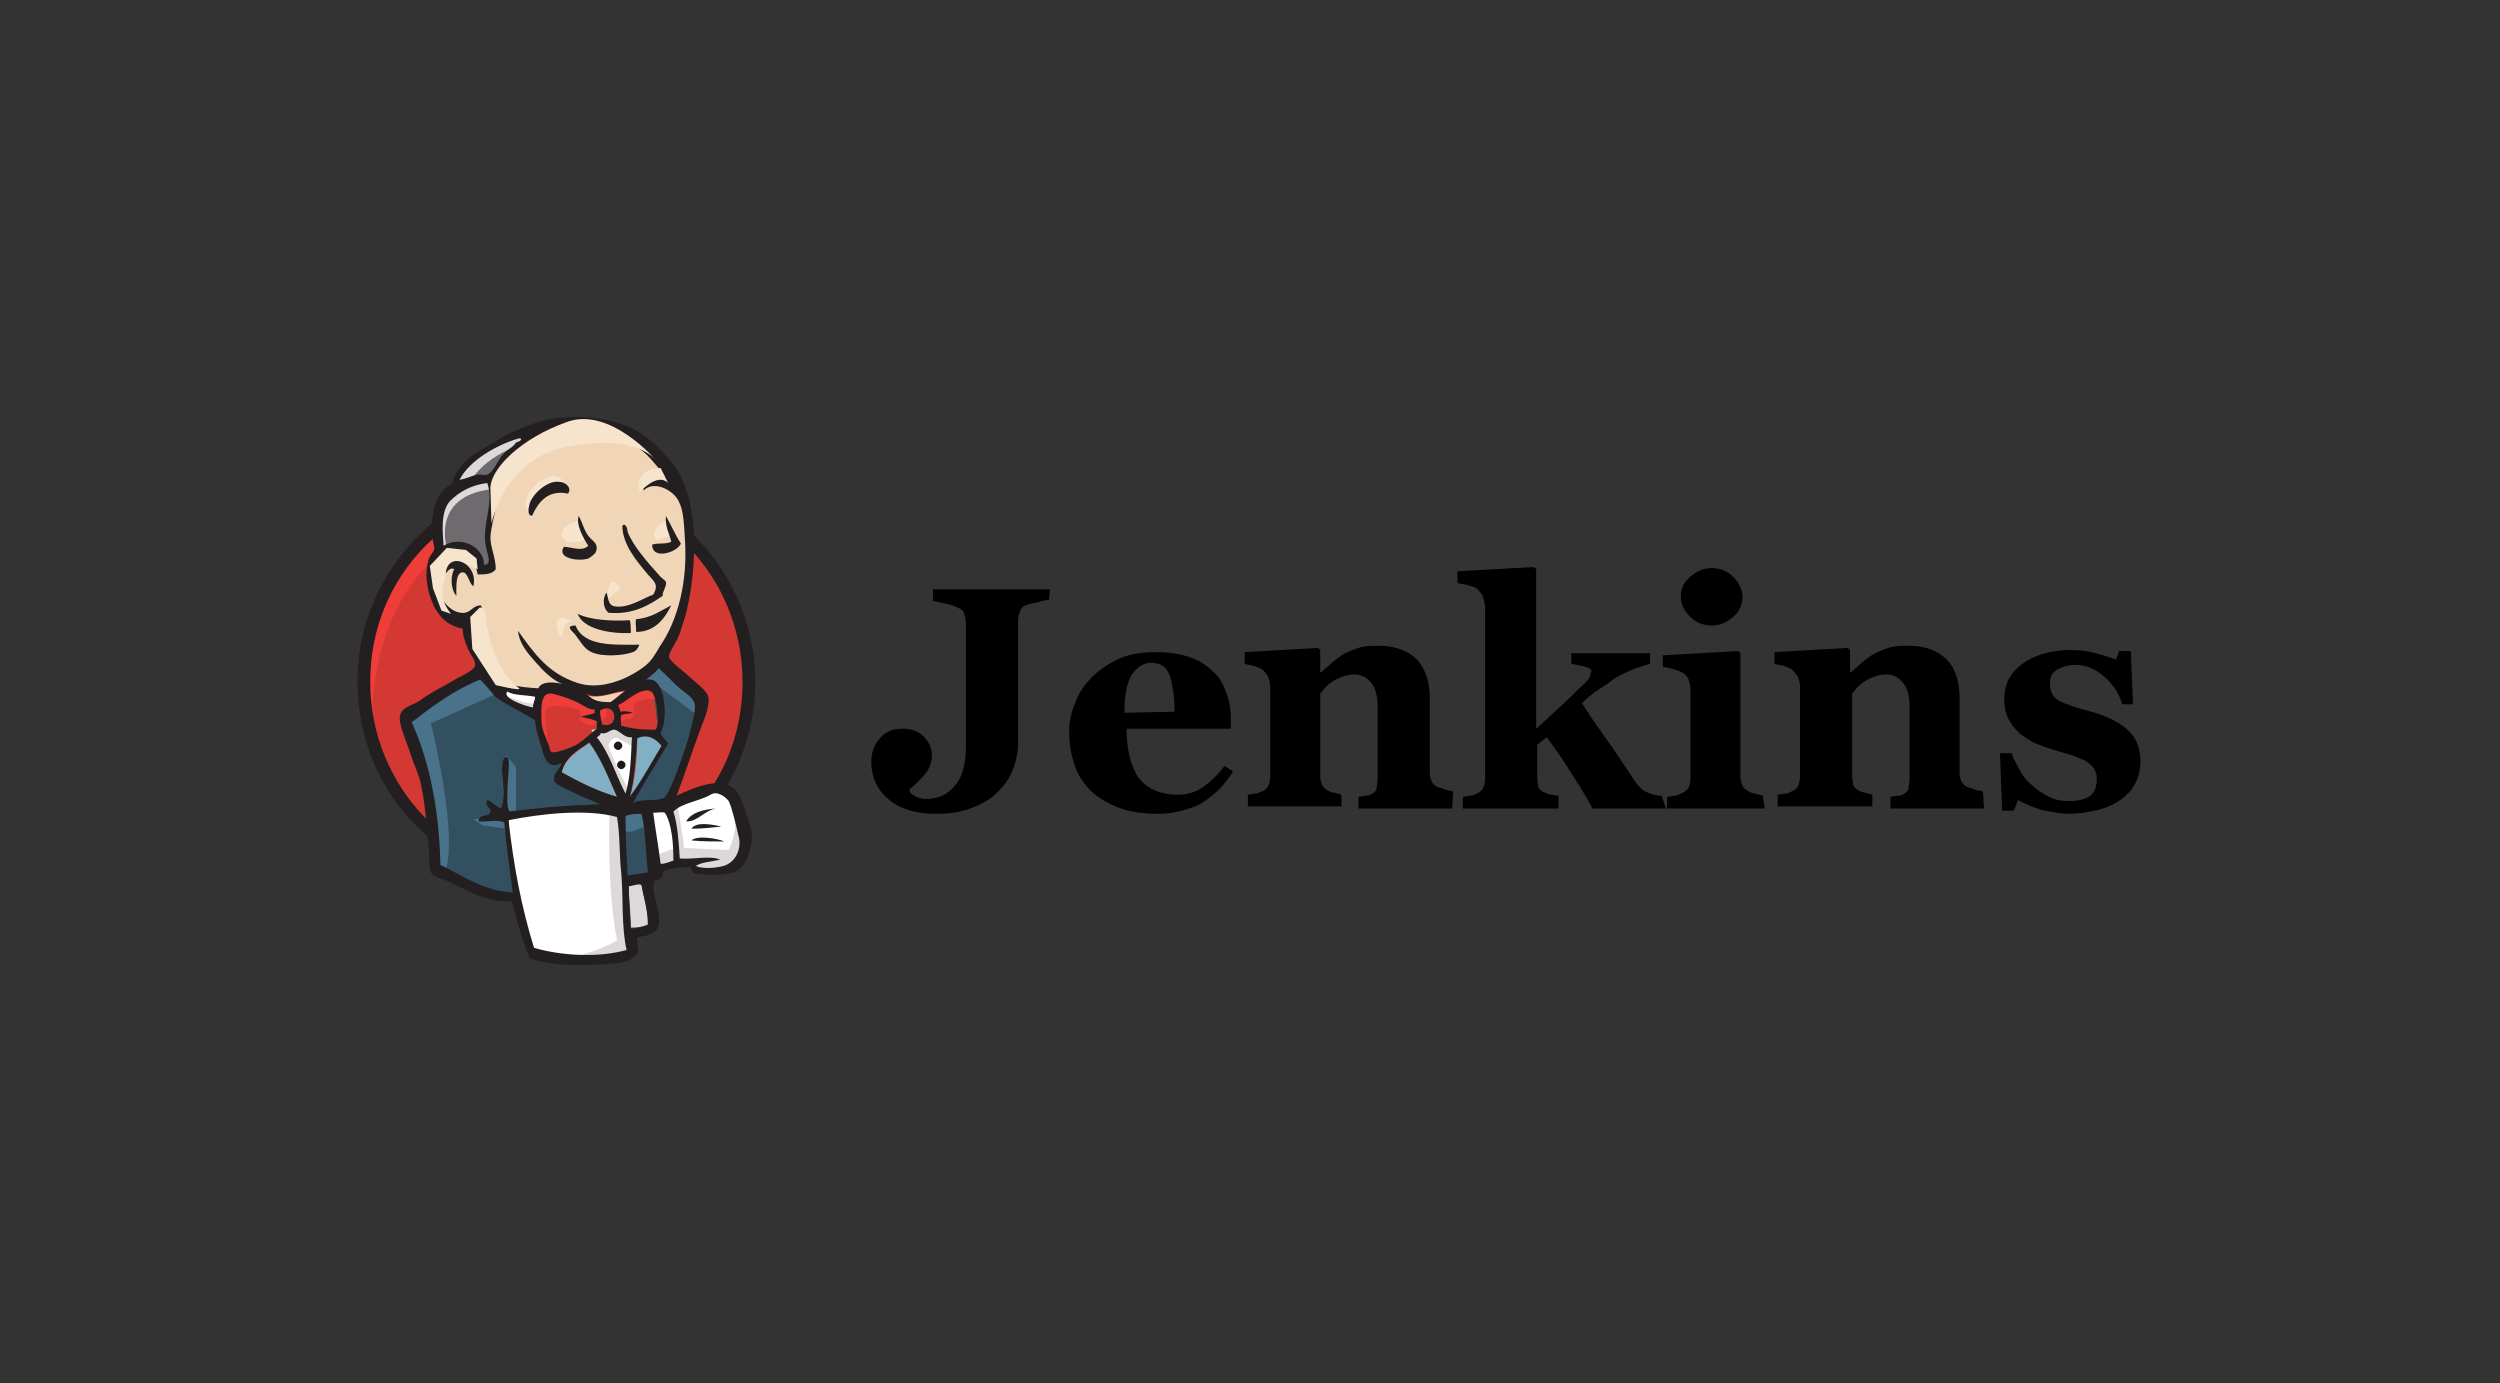 <?xml version="1.0" encoding="utf-8"?>
<!-- Generator: Adobe Illustrator 26.3.1, SVG Export Plug-In . SVG Version: 6.00 Build 0)  -->
<svg version="1.1" id="Layer_1" xmlns="http://www.w3.org/2000/svg" xmlns:xlink="http://www.w3.org/1999/xlink" x="0px" y="0px"
	 viewBox="0 0 235 130" style="enable-background:new 0 0 235 130;" xml:space="preserve">
<rect x="0" y="0" width="235" height="130" fill="#333333" stroke="none"/>
<style type="text/css">
	.st0{fill:#D33833;}
	.st1{fill:#EF3D3A;}
	.st2{fill:#231F20;}
	.st3{fill:#335061;}
	.st4{fill:#6D6B6D;}
	.st5{fill:#DCD9D8;}
	.st6{fill:#F0D6B7;}
	.st7{fill:#49728B;}
	.st8{fill:#FFFFFF;}
	.st9{fill:#81B0C4;}
	.st10{fill:#F7E4CD;}
	.st11{fill:#1D1919;}
</style>
<g>
	<g>
		<path class="st0" d="M70.5,64.1c0,10.2-8.1,18.5-18.1,18.5s-18.1-8.3-18.1-18.5s8.1-18.5,18.1-18.5S70.5,53.8,70.5,64.1"/>
		<path class="st1" d="M35,68.6c0,0-1.3-19.3,16.5-19.9l-1.2-2.1l-9.7,3.2l-2.8,3.2l-2.4,4.6L34,63.1l0.4,3.6"/>
		<path class="st2" d="M39.9,51.4c-3.2,3.3-5.1,7.7-5.1,12.7s2,9.5,5.1,12.7c3.2,3.3,7.6,5.3,12.4,5.3s9.2-2,12.4-5.3
			c3.2-3.3,5.1-7.7,5.1-12.7s-2-9.5-5.1-12.7c-3.2-3.3-7.6-5.3-12.4-5.3S43.1,48.2,39.9,51.4C39.9,51.4,39.9,51.4,39.9,51.4z
			 M39.1,77.6c-3.4-3.4-5.5-8.2-5.5-13.5s2.1-10,5.5-13.5c3.4-3.5,8.1-5.6,13.2-5.6s9.8,2.1,13.2,5.6S71,58.9,71,64.1
			s-2.1,10-5.5,13.5c-3.4,3.4-8.1,5.6-13.2,5.6S42.5,81,39.1,77.6"/>
		<path class="st3" d="M57.6,76.1l-9.9,0.4v1.7l0.8,5.8l-0.4,0.5l-6.9-2.3l-0.5-0.8l-0.7-7.8l-1.6-4.7l-0.3-1.1l5.5-3.8l1.7-0.7
			l1.5,1.9l1.3,1.2l1.5,0.5l0.7,0.2l0.8,3.6l0.6,0.8l1.6-0.6l-1.1,2.1l6,2.8L57.6,76.1"/>
		<path class="st4" d="M41.3,52l1.8-0.6l1.5,0.7l0.7,1.5l0.8-0.2l0.2-0.8L45.8,51l0.4-3.8l-0.3-2.1l1.2-1.5l2.7-2.1l-0.8-1l-3.8,1.9
			l-1.6,1.2l-0.9,1.9l-1.4,1.9L41,49.7L41.3,52"/>
		<path class="st5" d="M44.1,45.5c0,0,1-2.5,5.2-3.8c4.1-1.2,0.2-0.9,0.2-0.9L45,42.6l-1.7,1.7l-0.8,1.4L44.1,45.5 M42,51.5
			c0,0-1.5-4.8,4.1-5.5l-0.2-0.8l-3.8,0.9L41,49.7l0.3,2.3L42,51.5"/>
		<path class="st6" d="M60,64.2l-2.8,0.4L53.5,65l-2.4,0.1L48.7,65l-1.8-0.6l-1.6-1.7l-1.2-3.5l-0.3-0.8l-1.7-0.5l-1-1.6L40.5,54
			l0.8-2l1.8-0.6l1.5,0.7l0.7,1.5l0.8-0.2l0.3-0.3L46,51.6l-0.1-2l0.4-2.8v-1.6l1.2-2l2.2-1.6l3.8-1.7l4.3,0.6l3.7,2.7l1.7,2.8
			l1.1,2l0.3,5L64,57.2L62.5,61L61,63"/>
		<path class="st7" d="M46.9,65.1L40.5,68c0,0,2.7,10.7,1.3,14l-1-0.3l-0.1-4.1l-1.8-7.7l-0.8-2.1l6.8-4.6L46.9,65.1 M47.6,71
			l0.9,1.1v4.1h-1.1c0,0-0.2-2.9-0.2-3.2s0.2-1.6,0.2-1.6 M47.6,76.8L44.5,77l0.9,0.6l2.2,0.3"/>
		<path class="st3" d="M58.2,76.2l2.5-0.1l0.6,6.3l-2.6,0.3L58.2,76.2"/>
		<path class="st3" d="M59,76.2l3.9-0.2c0,0,1.6-4,1.6-4.2s1.4-5.8,1.4-5.8l-3.1-3.2L62,62.2l-1.7,1.7v6.4L59,76.2"/>
		<path class="st7" d="M60.7,75.7l-2.4,0.5l0.3,1.9c0.9,0.4,2.4-0.7,2.4-0.7 M60.7,63.6l4.8,3.6l0.2-1.7l-3.7-3.4L60.7,63.6"/>
		<path class="st8" d="M50,89.8L48.6,84l-0.7-4.3l-0.1-3.2l6.5-0.3h4l-0.4,7.2l0.6,5.6l-0.1,1l-5.2,0.4L50,89.8"/>
		<path class="st5" d="M57.3,76.1c0,0-0.3,7.2,0.7,12.3c0,0-2.1,1.3-5.1,1.7l5.8-0.2l0.7-0.4l-0.8-11.3l-0.2-2.4"/>
		<path class="st8" d="M61.5,81.9l2.7-0.8l5.1-0.3l0.8-2.3l-1.4-4.1l-1.6-0.2l-2.2,0.7l-2.1,1l-1.1-0.2l-0.9,0.3"/>
		<path class="st5" d="M61.5,80.5c0,0,1.8-0.8,2.1-0.8L62.8,76l0.9-0.3c0,0,0.6,3.6,0.6,4c0,0,3.9,0.2,4.2,0.2c0,0,0.8-1.6,0.6-3.2
			l0.8,2.2L70,80l-1.1,1.7L67.6,82l-2.1-0.1L64.9,81l-2.4,0.3l-0.8,0.3"/>
		<path class="st8" d="M58.8,75.6l-1.5-3.9l-1.6-2.3c0,0,0.3-1,0.8-1h1.6l1.5,0.6l-0.2,2.6L58.8,75.6"/>
		<path class="st5" d="M59.1,74.3c0,0-1.9-3.7-1.9-4.3c0,0,0.3-0.8,0.8-0.6c0.5,0.2,1.5,0.8,1.5,0.8v-1.3l-2.3-0.5l-1.6,0.2l2.7,6.3
			l0.5,0.1"/>
		<path class="st8" d="M50.6,65.2L48.7,65l-1.8-0.6v0.6l0.9,1l2.8,1.2"/>
		<path class="st5" d="M47.5,65.4c0,0,2.1,0.9,2.8,0.7l0.1,0.8l-1.9-0.4l-1.2-0.8L47.5,65.4"/>
		<path class="st0" d="M61.5,68.7c-1.2,0-2.2-0.2-3.2-0.4c0.1-0.4,0-0.8,0-1c0.3-0.2,0.7-0.2,1.1-0.2c-0.3-0.2-0.8-0.2-1.2-0.1
			c0-0.3-0.1-0.4-0.2-0.6c0.7-0.2,2.2-1.8,3.1-1.3c0.4,0.2,0.6,1.6,0.6,2.3C61.9,67.9,61.8,68.4,61.5,68.7"/>
		<path class="st1" d="M58.8,68.6c0,0-0.5-0.7-0.2-0.9s0.7,0,0.9-0.3c0.2-0.3,0-0.6,0.1-1s0.4-0.5,0.8-0.6s1.3-0.2,1.5,0.2l-0.4-1.2
			l-0.8-0.3L58,66l-0.2,0.8v1.5 M51.6,70.9c-0.1-1.1-0.2-2.2-0.3-3.2c-0.2-1.6,0.4-1.3,1.8-1.3c0.2,0,1.3,0.3,1.4,0.4
			c0.4,0.8-0.6,0.6,0.4,1.2c0.9,0.5,2.5-0.3,2.1-1.4c-0.2-0.2-1.1-0.1-1.4-0.2L54,65.5c-0.7-0.3-2.3-0.9-3-0.4
			c-1.8,1.3,0.1,4.4,0.8,5.7"/>
		<path class="st9" d="M62.2,70.1c-1,1.6-1.9,3.3-3,4.8c0.5-1.4,0.7-3.7,0.7-5.5C60.9,68.9,61.7,69.5,62.2,70.1"/>
		<path class="st2" d="M67.3,76c-1.1,0.2-1.8,1.3-2.8,1.2C65,76.4,66,76.1,67.3,76 M67.8,77.7c-0.9,0.1-1.9,0.2-2.8,0.2
			C65.4,77.2,67,77.5,67.8,77.7 M68.1,79.1c-1,0-2.2,0-3.1-0.1C65.5,78.5,67.4,78.8,68.1,79.1"/>
		<path class="st5" d="M60.3,83.1c0.2,1.2,0.6,2.5,0.6,3.8c-0.5,0.2-0.8,0.3-1.6,0.3c0-1.1-0.2-2.9-0.2-4C59.5,83.3,60,83,60.3,83.1
			"/>
		<path class="st6" d="M58.7,65c-0.5,0.3-0.9,0.7-1.4,1.1c-1,0.1-1.6-0.1-2.4-0.7c0-0.1,0.1,0,0.1-0.1C56.2,65.8,57.6,65.1,58.7,65"
			/>
		<path class="st9" d="M52.8,72.6c0.3-1.3,1.5-2,2.6-2.8c1.1,1.4,1.8,3.3,2.6,5.1C56.2,74.4,54.4,73.5,52.8,72.6"/>
		<path class="st2" d="M59.1,83.3c0,1.1,0.1,2.8,0.2,4c0.7,0,1-0.2,1.6-0.3c0.1-1.3-0.4-2.6-0.6-3.8C60,83,59.5,83.3,59.1,83.3z
			 M47.8,77.1c0.5,4.4,1.2,8.1,2.4,12c2.8,0.8,6.2,0.9,8.7,0.2c-0.5-2.2-0.3-4.9-0.5-7.2c-0.2-1.8-0.1-3.5-0.4-5.3
			C55.1,76,50.8,76.5,47.8,77.1L47.8,77.1L47.8,77.1L47.8,77.1z M58.8,76.7c0,1.9,0.1,3.8,0.2,5.6c0.7-0.1,1.2-0.2,1.9-0.3
			c-0.2-1.8-0.2-3.9-0.6-5.5C59.8,76.5,59.3,76.5,58.8,76.7L58.8,76.7L58.8,76.7z M62.5,76.4c-0.3-0.1-0.7,0-1.1,0
			c0.2,1.5,0.5,3.2,0.7,4.8c0.5,0,0.8-0.2,1.2-0.3C63.3,79.5,63.2,77.5,62.5,76.4L62.5,76.4z M68,81.4c1.1-0.3,1.8-1.6,1.4-2.9
			c-0.2-0.9-0.6-2.6-0.9-3.2c-0.3-0.4-1.1-1-1.7-0.6c-1,0.6-2.8,0.8-3.5,1.6c0.4,1.2,0.5,2.9,0.6,4.4c1.3,0.1,2.8-0.3,3.8,0.1
			c-0.7,0.2-1.7,0.2-2.3,0.6C66,81.7,67.3,81.6,68,81.4L68,81.4z M58,74.9c-0.8-1.8-1.5-3.6-2.6-5.1c-1.1,0.7-2.3,1.4-2.6,2.8
			C54.4,73.5,56.2,74.4,58,74.9L58,74.9L58,74.9z M59.9,69.4c-0.1,1.8-0.3,4.1-0.7,5.5c1.1-1.4,2-3.1,3-4.8
			C61.7,69.5,60.9,68.9,59.9,69.4L59.9,69.4L59.9,69.4z M57.8,68.6c-0.4-0.1-0.8,0.5-1.3,0.3c-0.1,0.2-0.2,0.3-0.4,0.4
			c1.2,1.5,1.8,3.6,2.7,5.3c0.5-1.7,0.5-3.5,0.6-5.3C58.7,69.4,58.3,68.7,57.8,68.6L57.8,68.6L57.8,68.6z M56.4,66.8
			c0,0.5,0.1,0.7,0.2,1.3C58.3,68.6,58,65.8,56.4,66.8L56.4,66.8z M54.6,66.2c-0.7-0.4-1.8-0.8-2.7-1c-1.2-0.2-1,1.6-1,2.6
			c0,0.8,0.5,1.7,0.7,2.3c0.1,0.3,0.1,0.6,0.3,0.6c0.4,0.1,1.7-0.4,2.1-0.6c0.8-0.4,1.4-1.1,2.1-1.6c0-0.2,0-0.4,0-0.7
			c-0.4-0.2-0.9-0.3-1.5-0.4c0.4-0.2,1-0.2,1.3-0.4v-0.3C55.3,66.7,55,66.4,54.6,66.2L54.6,66.2C54.6,66.2,54.6,66.2,54.6,66.2z
			 M47.7,65c-0.6,0.6,1.7,1.4,2.4,1.5c0-0.4,0.2-0.7,0.2-1C49.4,65.3,48.3,65.4,47.7,65L47.7,65L47.7,65L47.7,65z M55.1,65.2
			C55.1,65.2,55,65.3,55.1,65.2c0.7,0.7,1.2,0.8,2.3,0.8c0.5-0.3,0.9-0.7,1.4-1.1C57.6,65,56.2,65.8,55.1,65.2L55.1,65.2L55.1,65.2z
			 M61.8,67.3c0-0.7-0.2-2.1-0.6-2.3c-0.9-0.5-2.4,1-3.1,1.3c0.1,0.2,0.2,0.4,0.2,0.6c0.4-0.1,0.9,0,1.2,0.1
			c-0.4,0.1-0.8,0.1-1.1,0.2c-0.1,0.3,0,0.6,0,1c0.9,0.3,2,0.4,3.2,0.4C61.8,68.4,61.9,67.9,61.8,67.3L61.8,67.3L61.8,67.3z
			 M46.7,65.6c-0.2-0.1-1.5-1.8-1.6-1.7c-2.3,0.9-4.5,2.5-6.4,4c1.8,3.9,2.6,8.7,2.7,13.4c2.1,1,3.9,2.4,6.8,2.6
			c-0.3-2.3-0.6-4.4-0.8-6.6c-0.7-0.3-1.7,0-2.4-0.1c0-0.8,1-0.3,1.1-0.9c0.1-0.4-0.6-0.4-0.3-1.1c0.5,0.2,0.8,0.6,1.3,0.8
			c0.5-1.1,0-3.1,0.1-4c0-0.2,0.1-1,0.5-0.8c0.3,0.1,0,2.1,0,3c0,0.8-0.1,1.6,0.2,2.1c2.8-0.4,5.5-0.6,8.5-0.7
			c-0.7-0.3-1.4-0.6-2.3-1c-0.5-0.3-1.9-0.8-2-1.2c-0.2-0.7,0.6-1.1,0.7-1.7c-1.4,0.8-1.7-0.7-2-1.8c-0.3-0.9-0.5-1.7-0.5-2.2
			C49,66.9,47.7,66.3,46.7,65.6L46.7,65.6L46.7,65.6L46.7,65.6z M60.6,64c1.9-0.9,2.3,3.5,1.5,4.9c0.1,0.4,0.5,0.6,0.7,1
			c-1.1,1.9-2.3,3.7-3.3,5.6c0.8-0.5,2-0.1,2.9-0.5c0.3-0.2,0.6-0.9,0.9-1.6c0.7-1.8,1.5-4,1.8-5.6c0.1-0.4,0.3-1.2,0.2-1.6
			c-0.1-0.6-0.9-1.1-1.3-1.4c-0.8-0.7-1.3-1.3-2.1-2C61.6,63.3,60.9,63.7,60.6,64L60.6,64L60.6,64L60.6,64z M42.3,47.1
			c-0.9,1-0.7,2.9-0.6,4.2c1.6-1,3.8,0.1,3.8,1.8c0.8,0,0.3-1,0.2-1.6c-0.5-2,0.8-4.2,0.1-6.1C44.3,45.6,43.2,46.2,42.3,47.1
			L42.3,47.1L42.3,47.1z M48.8,41.2c-2.1,0.6-4.7,2.1-5.6,3.9c0.7-0.1,1.1-0.4,1.8-0.5c0.2,0,0.6,0.1,0.8,0c0.6-0.2,1-1.4,1.5-1.9
			c0.4-0.5,0.9-0.6,1.2-1.1c0.2-0.1,0.5-0.1,0.5-0.4C49,41.3,48.9,41.2,48.8,41.2L48.8,41.2L48.8,41.2z M59.6,41.8
			c-2.1-1.2-5.8-2.1-8-1c-1.8,0.9-4.3,2.4-5.2,4.3c0.8,1.8-0.2,3.6-0.3,5.4c0,1,0.5,1.9,0.5,3c-0.3,0.5-1.1,0.5-1.7,0.5
			c-0.2-1-0.5-2-1.5-2.2c-1.4-0.2-2.4,1-2.5,2.2c-0.1,1.4,1.1,3.8,2.8,3.6c0.6-0.1,0.8-0.7,1.5-0.7c0.4,0.8-0.6,1-0.7,1.5
			c0,0.2,0.1,0.7,0.2,1c0.3,1.2,1,2.9,1.6,3.8c0.8,1.2,2.5,1.4,4.3,1.5c0.3-0.7,1.5-0.6,2.3-0.4c-0.9-0.3-1.8-1.2-2.5-2
			c-0.8-0.9-1.6-1.8-1.7-3c1.5,2.1,2.8,4,5.6,4.9c2.1,0.7,4.6-0.3,6.2-1.5c0.7-0.5,1.1-1.2,1.5-1.9c1.8-2.6,2.6-6.2,2.4-9.8
			c-0.1-1.5-0.1-2.9-0.6-3.9c-0.5-1-2.3-2-3.3-1c-0.2-1,0.8-1.6,2.1-1.3C61.7,43.8,60.8,42.5,59.6,41.8L59.6,41.8L59.6,41.8
			L59.6,41.8z M63.6,74.8c1.7-0.8,4.8-2.2,5.9,0c0.4,0.8,0.8,2.2,1.1,3.1c0.3,1.2-0.3,3.7-1.6,4.1c-1.1,0.3-2.4,0.3-3.7,0.1
			c-0.2-0.1-0.3-0.3-0.4-0.6c-0.9,0-1.8,0.1-2.6,0.4c0.1,0.7-0.4,0.8-0.8,0.9c-0.3,1.3,0.7,3,0.4,4.2c-0.2,0.8-1.2,1-2,1.1
			c0,0.5,0,0.8,0.1,1.3c-0.2,0.6-1,1-1.7,1.1c-2.4,0.3-6.1,0.4-8.5-0.4c-0.7-1.6-1.2-3.6-1.7-5.4c-2.3,0.2-4.1-1-5.9-1.8
			c-0.6-0.3-1.4-0.4-1.7-0.9c-0.2-0.5-0.1-1.3-0.2-2.2c-0.2-2.1-0.3-4.2-0.8-6.4c-0.3-1-0.7-1.8-1-2.8c-0.3-0.9-0.8-2-0.9-2.8
			c-0.2-1.3,1-1.4,1.8-1.9c1.2-0.9,2.2-1.3,3.5-2.1c0.4-0.2,1.6-0.8,1.7-1.1c0.3-0.5-0.5-1.3-0.6-1.7c-0.3-0.7-0.5-1.2-0.5-1.9
			c-1.1-0.2-1.9-0.8-2.4-1.6c-0.8-1.2-1.4-3.5-0.7-5.2c0.1-0.1,0.3-0.4,0.4-0.6c0.1-0.4-0.2-1-0.2-1.4c-0.1-2.2,0.4-4.2,1.9-4.8
			c0.6-2.4,2.8-3.2,4.9-4.5c0.8-0.5,1.6-0.7,2.5-1.1c3.1-1.2,8-0.9,10.6,1c1.1,0.8,2.9,2.6,3.5,3.9c1.7,3.4,1.5,9,0.4,13.2
			c-0.2,0.5-0.4,1.4-0.7,2c-0.2,0.5-0.9,1.4-0.8,1.8c0.1,0.4,1.6,1.5,1.9,1.8c0.6,0.6,1.7,1.3,1.8,2c0.1,0.7-0.3,1.8-0.6,2.5
			C65.1,70.5,64.4,72.7,63.6,74.8"/>
		<g>
			<path class="st10" d="M44.9,53.5l-0.1-1l-1-0.8L42,51.5l-1.6,1.7l0.3,2.1l0.8,2.1l0.9,0.3c-1.3-1.6-0.7-2.7-0.4-4.2
				C42.3,52,44.8,53.5,44.9,53.5L44.9,53.5z"/>
			<polygon class="st10" points="44.9,53.5 44.9,53.5 44.9,53.5 			"/>
			<path class="st10" d="M45.6,57.6c-0.1-0.5-0.5-0.5-0.5-0.5l-0.9,0.9l0.2,3l2.2,3.4c0,0,2.5,0.6,2.2,0.3
				C45.9,62.4,45.7,58.1,45.6,57.6L45.6,57.6z"/>
			<path class="st10" d="M52.8,50.2c0,1,1.7,0.9,2.2,0.5L54.3,49C54.3,49,52.8,49.3,52.8,50.2z"/>
			<path class="st10" d="M53.2,39.7C49,41.2,46,44.1,46.1,46c0.1,3.2,0.1,3.2,0.1,3.2l0,0c0,0,1.2-6.1,7.1-7.2
				c4.9-1,7.5,0.2,8.4,1.3C61.7,43.3,57.3,38.1,53.2,39.7L53.2,39.7z"/>
			<path class="st10" d="M62.8,45.4L62.1,44c0,0-2-0.1-2.1,1.7c0,0,0,0.3,0.2,0.5C60.2,46.2,61.8,44.4,62.8,45.4L62.8,45.4z"/>
			<path class="st10" d="M62.7,49c0,0-1.1,0.2-1.2,1.2c-0.1,1,1.2,0.2,1.5,0.2C62.9,50.4,62.7,49,62.7,49z"/>
			<path class="st10" d="M57.7,54.7c-0.6-0.2-0.7,1.9-0.7,1.9c-0.1-0.3,1.3-1.2,1.3-1.2S58.2,54.9,57.7,54.7L57.7,54.7z"/>
			<path class="st10" d="M53.4,46.4L53.4,46.4L53.4,46.4z"/>
			<path class="st10" d="M53.4,46.4c0-0.2-0.4-2.7-2.7-1.1c-1.5,1-1.4,2.5-1.1,2.8s0.2,0.8,0.4,0.5c0.2-0.4,0.2-1.6,0.9-2
				C51.7,46.1,52.9,45.8,53.4,46.4z"/>
			<path class="st10" d="M52.4,58.3L52.4,58.3c-0.2,0.2,0.2,1.5,0.2,1.5l0.3,0.1c-0.1-1.4,0.8-1.5,0.8-1.5
				C53,57.9,52.5,58.1,52.4,58.3L52.4,58.3z"/>
		</g>
		<path class="st11" d="M58.5,70.1c0,0.2-0.2,0.4-0.4,0.4s-0.4-0.2-0.4-0.4s0.2-0.4,0.4-0.4S58.5,69.9,58.5,70.1 M58.8,71.9
			c0,0.2-0.2,0.4-0.4,0.4s-0.4-0.2-0.4-0.4s0.2-0.4,0.4-0.4S58.8,71.7,58.8,71.9"/>
		<path class="st2" d="M53.4,46.4c-1.9-0.4-2.8,0.8-3.4,2.1c-0.5-0.1-0.3-0.8-0.2-1.2c0.3-0.9,1.7-2.2,2.8-2
			C53.1,45.3,53.8,45.8,53.4,46.4 M62.6,48.5L62.6,48.5c0.5,0.9,0.9,1.8,1.4,2.6c-0.3,0.8-2.7,1.6-2.7,0.1c0.5-0.2,1.4,0,1.8-0.3
			C62.9,50.1,62.5,49.5,62.6,48.5 M54.4,48.5c0.4,0.7,0.5,1.5,1.1,2.1c0.3,0.3,0.8,0.6,0.5,1.3c-0.1,0.2-0.5,0.5-0.7,0.6
			c-0.9,0.3-3,0-2.3-1.1c0.7,0,1.7,0.5,2.3-0.1C54.9,50.7,54.1,49.3,54.4,48.5 M62.3,56c-1.3,0.9-2.8,1.8-5.1,1.6
			c-0.5-0.4-0.6-1.3-0.2-1.9c0.2,0.4,0.1,1.2,0.8,1.3c1.3,0.2,2.7-0.8,3.6-1.1c0.6-1,0-1.3-0.5-1.9c-1-1.2-2.4-2.8-2.4-4.6
			c0.4-0.3,0.5,0.5,0.5,0.6c0.5,1.3,1.9,2.9,2.9,4c0.2,0.3,0.6,0.5,0.7,0.7C62.7,55.1,62.2,55.7,62.3,56 M44.5,55.1
			c-0.4-0.2-0.5-1.3-1-1.3c-0.7,0-0.6,1.4-0.6,2.2c-0.5-0.5-0.6-1.8-0.2-2.5c-0.4-0.2-0.6,0.2-0.8,0.4C42.1,51.7,45,52.9,44.5,55.1
			 M63.1,56.9c-0.6,1.2-1.5,2.5-3.3,2.5c0-0.4-0.1-1,0-1.2C61.2,58.1,62.1,57.4,63.1,56.9 M54.3,57.7c1.2,0.6,3.3,0.7,4.9,0.6
			c0.1,0.3,0.1,0.8,0.1,1.2C57.3,59.6,54.8,59.1,54.3,57.7 M54.1,58.8c0.8,2,3.6,1.8,6,1.8c-0.1,0.3-0.3,0.6-0.6,0.7
			c-0.8,0.3-2.8,0.5-3.9,0c-0.7-0.3-1.1-1.1-1.5-1.6C53.9,59.4,53,58.8,54.1,58.8"/>
	</g>
	<path d="M98.6,56.4c-0.4,0-0.7,0.1-1,0.2c-0.3,0.1-0.6,0.1-0.9,0.2c-0.4,0.1-0.7,0.3-0.8,0.6c-0.1,0.3-0.2,0.6-0.2,0.9v11.4
		c0,1.1-0.2,2-0.6,2.9s-1,1.6-1.7,2.2s-1.6,1-2.5,1.3C90,76.4,89,76.5,88,76.5c-1.8,0-3.3-0.4-4.4-1.3s-1.7-2.1-1.7-3.6
		c0-0.9,0.3-1.6,0.8-2.2c0.5-0.6,1.2-0.9,2.1-0.9c0.8,0,1.5,0.2,2,0.7s0.8,1.1,0.8,1.8c0,0.6-0.2,1.2-0.6,1.7s-0.9,1-1.5,1.5v0.2
		c0.1,0.2,0.3,0.3,0.6,0.5c0.3,0.1,0.6,0.2,0.9,0.2c1.2,0,2.1-0.4,2.8-1.3c0.7-0.8,1-2.1,1-3.8V58.5c0-0.3-0.1-0.6-0.2-0.9
		s-0.4-0.4-0.8-0.6c-0.3-0.1-0.6-0.2-1.1-0.3c-0.4-0.1-0.8-0.2-1-0.2v-1.1h11L98.6,56.4L98.6,56.4L98.6,56.4L98.6,56.4z M115.9,72.5
		c-0.3,0.6-0.8,1.1-1.2,1.6c-0.5,0.5-1,0.9-1.6,1.3c-0.6,0.4-1.3,0.6-2,0.8s-1.4,0.3-2.3,0.3c-1.4,0-2.7-0.2-3.7-0.6
		s-1.9-0.9-2.6-1.6s-1.2-1.5-1.5-2.4c-0.3-0.9-0.5-1.9-0.5-3.1c0-1,0.2-1.9,0.6-2.8c0.3-0.9,0.9-1.7,1.6-2.4s1.5-1.2,2.5-1.7
		c1-0.4,2.1-0.6,3.4-0.6c1.3,0,2.5,0.2,3.3,0.5c0.9,0.3,1.6,0.8,2.2,1.4c0.6,0.5,0.9,1.2,1.2,2c0.3,0.8,0.4,1.6,0.4,2.4v0.9h-9.8
		c0,2,0.4,3.5,1.1,4.6c0.8,1,2,1.6,3.7,1.6c0.9,0,1.7-0.2,2.5-0.8c0.7-0.5,1.3-1.1,1.9-1.9L115.9,72.5L115.9,72.5L115.9,72.5
		L115.9,72.5z M110.4,66.9c0-0.6,0-1.2-0.1-1.8s-0.2-1.1-0.3-1.5c-0.2-0.5-0.4-0.8-0.7-1c-0.3-0.2-0.6-0.3-1.1-0.3
		c-0.7,0-1.3,0.4-1.8,1.1c-0.5,0.8-0.7,2-0.7,3.6L110.4,66.9L110.4,66.9L110.4,66.9z M136.5,76h-8.8v-1.1c0.2,0,0.4-0.1,0.7-0.1
		s0.5-0.1,0.6-0.2c0.2-0.1,0.4-0.3,0.4-0.5s0.1-0.5,0.1-0.9v-6.8c0-1-0.2-1.7-0.6-2.2s-0.9-0.8-1.6-0.8c-0.4,0-0.8,0.1-1.1,0.2
		c-0.3,0.1-0.7,0.3-1,0.5c-0.3,0.2-0.5,0.4-0.7,0.6l-0.4,0.5v7.8c0,0.3,0.1,0.6,0.2,0.8c0.1,0.2,0.3,0.4,0.5,0.5
		c0.2,0.1,0.3,0.2,0.6,0.2c0.2,0.1,0.5,0.1,0.7,0.2v1.1h-8.8v-1.1c0.2,0,0.5-0.1,0.7-0.1c0.2,0,0.4-0.1,0.6-0.2
		c0.3-0.1,0.5-0.3,0.6-0.5s0.2-0.5,0.2-0.9v-8.5c0-0.3-0.1-0.6-0.2-0.9c-0.2-0.3-0.3-0.5-0.6-0.7c-0.2-0.1-0.4-0.2-0.7-0.3
		c-0.3-0.1-0.6-0.1-0.9-0.2v-1.1l6.9-0.4l0.2,0.2v2.1h0.1c0.3-0.3,0.7-0.6,1-0.9c0.4-0.3,0.7-0.6,1.1-0.8c0.3-0.2,0.8-0.4,1.4-0.6
		c0.6-0.2,1.2-0.2,1.9-0.2c1.6,0,2.8,0.5,3.6,1.3c0.8,0.9,1.2,2.1,1.2,3.6v7.1c0,0.3,0.1,0.6,0.2,0.8s0.3,0.4,0.6,0.5
		c0.2,0.1,0.4,0.1,0.6,0.2c0.2,0.1,0.5,0.1,0.8,0.2L136.5,76L136.5,76L136.5,76L136.5,76z M156.6,76h-6.9c-0.8-1.5-1.6-2.7-2.3-3.8
		c-0.6-1-1.3-1.9-2-2.9l-0.9,0.7v3.2c0,0.3,0.1,0.6,0.1,0.8c0.1,0.2,0.3,0.4,0.6,0.5c0.2,0.1,0.4,0.2,0.6,0.2s0.5,0.1,0.7,0.1V76h-9
		v-1.1c0.2,0,0.5-0.1,0.7-0.1c0.2,0,0.4-0.1,0.6-0.2c0.3-0.1,0.5-0.3,0.6-0.5s0.2-0.5,0.2-0.9V57.1c0-0.3-0.1-0.6-0.2-1
		c-0.1-0.3-0.4-0.6-0.6-0.8c-0.2-0.1-0.5-0.2-0.8-0.3c-0.4-0.1-0.7-0.1-1-0.2v-1.1l7.2-0.4l0.2,0.2v15c0.7-0.6,1.5-1.4,2.4-2.2
		c0.9-0.8,1.6-1.6,2.2-2.1c0.3-0.3,0.5-0.6,0.5-0.8c0-0.2,0.1-0.3,0.1-0.3c0-0.2-0.2-0.3-0.5-0.4c-0.3-0.1-0.8-0.2-1.4-0.3v-1h7.4v1
		c-1,0.3-1.7,0.5-2.2,0.8c-0.5,0.2-1.1,0.5-1.7,1c-0.4,0.3-0.8,0.5-1.2,0.8c-0.4,0.3-0.8,0.6-1.3,1.1c0.9,1.4,1.8,2.7,2.6,3.8
		s1.6,2.4,2.5,3.7c0.3,0.4,0.7,0.8,1.1,0.9c0.4,0.2,0.9,0.3,1.3,0.3L156.6,76L156.6,76L156.6,76z M165.9,76h-9.2v-1.1
		c0.3,0,0.5-0.1,0.7-0.1s0.4-0.1,0.6-0.2c0.3-0.1,0.5-0.3,0.7-0.5c0.1-0.2,0.2-0.5,0.2-0.9v-8.5c0-0.3-0.1-0.6-0.2-0.9
		c-0.2-0.3-0.4-0.5-0.6-0.6c-0.2-0.1-0.4-0.2-0.8-0.3s-0.7-0.2-1-0.2v-1.1l7.1-0.4l0.2,0.2v11.6c0,0.3,0.1,0.6,0.2,0.9
		c0.1,0.2,0.4,0.4,0.6,0.5c0.2,0.1,0.4,0.2,0.6,0.2c0.2,0.1,0.5,0.1,0.7,0.2L165.9,76L165.9,76L165.9,76L165.9,76z M163.8,56.1
		c0,0.7-0.3,1.4-0.9,1.9s-1.2,0.8-2,0.8s-1.5-0.3-2-0.8s-0.9-1.1-0.9-1.9s0.3-1.4,0.9-1.9s1.2-0.8,2-0.8s1.5,0.3,2,0.8
		S163.8,55.4,163.8,56.1L163.8,56.1L163.8,56.1z M186.5,76h-8.8v-1.1c0.2,0,0.4-0.1,0.7-0.1s0.5-0.1,0.6-0.2
		c0.2-0.1,0.4-0.3,0.4-0.5s0.1-0.5,0.1-0.9v-6.8c0-1-0.2-1.7-0.6-2.2c-0.4-0.5-0.9-0.8-1.6-0.8c-0.4,0-0.8,0.1-1.1,0.2
		c-0.3,0.1-0.7,0.3-1,0.5c-0.3,0.2-0.5,0.4-0.7,0.6l-0.4,0.5v7.8c0,0.3,0.1,0.6,0.1,0.8c0.1,0.2,0.3,0.4,0.5,0.5
		c0.2,0.1,0.4,0.2,0.6,0.2c0.2,0.1,0.5,0.1,0.7,0.2v1.1h-8.9v-1.1c0.2,0,0.5-0.1,0.7-0.1c0.2,0,0.4-0.1,0.6-0.2
		c0.3-0.1,0.5-0.3,0.6-0.5s0.2-0.5,0.2-0.9v-8.5c0-0.3-0.1-0.6-0.2-0.9c-0.2-0.3-0.4-0.5-0.6-0.7c-0.2-0.1-0.4-0.2-0.7-0.3
		c-0.3-0.1-0.6-0.1-0.9-0.2v-1.1l6.9-0.4l0.2,0.2v2.1h0.1c0.3-0.3,0.7-0.6,1-0.9c0.4-0.3,0.7-0.6,1.1-0.8c0.4-0.2,0.8-0.4,1.4-0.6
		c0.6-0.2,1.2-0.2,1.9-0.2c1.6,0,2.8,0.5,3.6,1.3s1.2,2.1,1.2,3.6v7.1c0,0.3,0.1,0.6,0.2,0.8s0.3,0.4,0.6,0.5
		c0.2,0.1,0.4,0.1,0.6,0.2c0.2,0.1,0.5,0.1,0.8,0.2L186.5,76L186.5,76L186.5,76L186.5,76z M194.6,76.5c-0.9,0-1.9-0.2-2.8-0.4
		c-0.9-0.3-1.6-0.6-2.1-0.9l-0.4,1h-1.1l-0.2-5.4h1.1c0.1,0.4,0.4,0.9,0.7,1.5s0.7,1.1,1.2,1.5c0.4,0.4,1,0.8,1.6,1.1
		s1.2,0.4,1.9,0.4c0.9,0,1.6-0.2,2-0.5s0.6-0.9,0.6-1.6c0-0.4-0.1-0.7-0.3-1s-0.5-0.5-0.8-0.7c-0.4-0.2-0.8-0.3-1.2-0.5
		c-0.4-0.1-1-0.3-1.7-0.5s-1.2-0.4-1.7-0.6c-0.5-0.2-0.9-0.5-1.5-0.9c-0.4-0.4-0.8-0.8-1.1-1.4s-0.4-1.2-0.4-1.9
		c0-1.4,0.6-2.5,1.7-3.3s2.7-1.3,4.5-1.3c0.9,0,1.7,0.1,2.4,0.3s1.4,0.4,1.9,0.6l0.3-0.8h1.1l0.2,5h-1c-0.3-1-0.9-1.9-1.7-2.6
		s-1.7-1.1-2.7-1.1c-0.7,0-1.3,0.2-1.8,0.5s-0.6,0.7-0.6,1.3c0,0.7,0.3,1.3,0.9,1.6s1.5,0.6,2.6,0.9c1.7,0.4,3,1.1,3.8,1.8
		s1.2,1.8,1.2,2.9c0,1.6-0.6,2.8-1.9,3.7C198.2,76,196.6,76.4,194.6,76.5L194.6,76.5L194.6,76.5L194.6,76.5z"/>
</g>
</svg>
